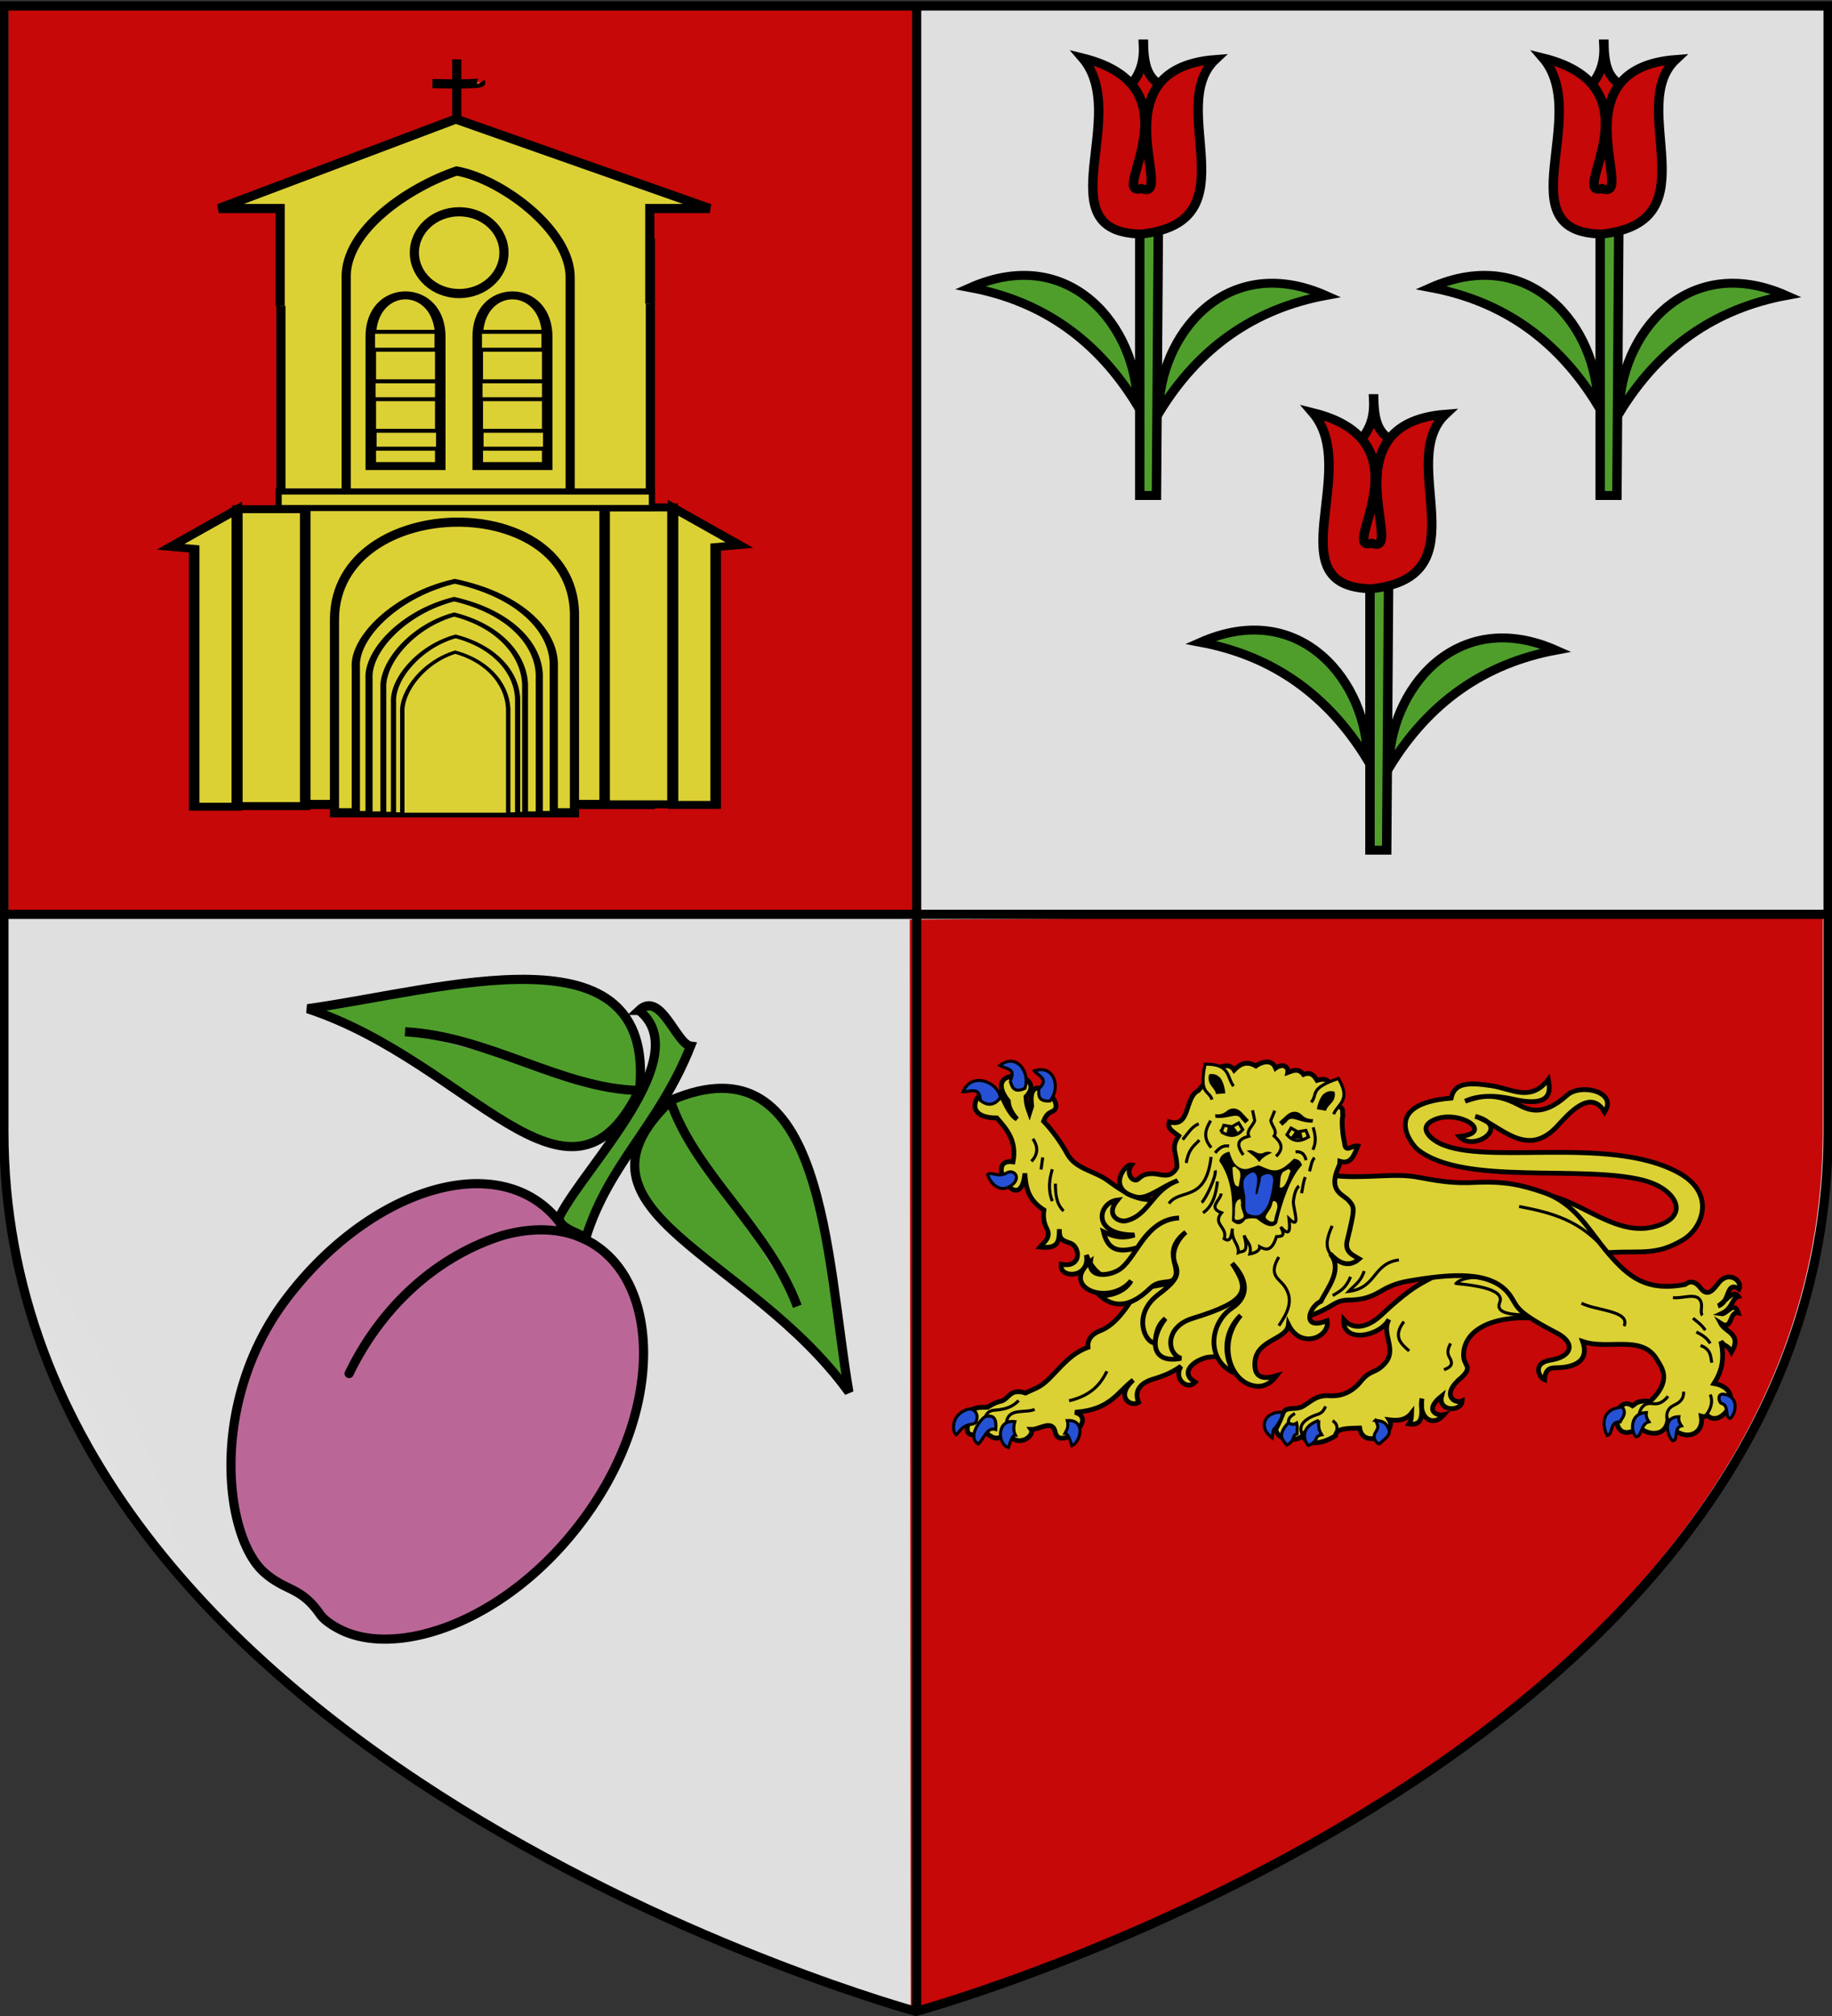 <svg xmlns="http://www.w3.org/2000/svg" xmlns:xlink="http://www.w3.org/1999/xlink" width="600" height="660" viewBox="-300 -300 600 660"><rect x="-300" y="-300" width="600" height="660" fill="#333333" stroke="none"/><defs><radialGradient xlink:href="#a" id="j" cx="221.445" cy="226.331" r="300" fx="221.445" fy="226.331" gradientTransform="matrix(1.354 0 0 .977 -636.123 332.8)" gradientUnits="userSpaceOnUse"/><linearGradient id="a"><stop offset="0" style="stop-color:white;stop-opacity:.314"/><stop offset=".19" style="stop-color:white;stop-opacity:.251"/><stop offset=".6" style="stop-color:#6b6b6b;stop-opacity:.125"/><stop offset="1" style="stop-color:black;stop-opacity:.125"/></linearGradient><path id="b" d="m-267.374-6.853-4.849 23.83-4.848-23.83v-44.741h-25.213v14.546h-9.698v-14.546h-14.546v-9.697h14.546v-14.546h9.698v14.546h25.213v-25.213h-14.546v-9.698h14.546v-14.546h9.697v14.546h14.546v9.698h-14.546v25.213h25.213v-14.546h9.698v14.546h14.546v9.697h-14.546v14.546h-9.698v-14.546h-25.213v44.741z" style="fill:#fcef3c;fill-opacity:1;stroke:#000;stroke-width:3.807;stroke-miterlimit:4;stroke-dasharray:none;stroke-opacity:1;display:inline"/></defs><g style="display:inline"><g style="display:inline;fill:#fff;stroke:none"><path d="M300.329 657.887s298.723-81.384 298.723-288.213V2.335H1.606v367.339c0 206.83 298.723 288.213 298.723 288.213" style="opacity:1;fill:#fff;fill-opacity:1;fill-rule:evenodd;stroke:none;stroke-width:3;stroke-linecap:butt;stroke-linejoin:miter;stroke-miterlimit:4;stroke-dasharray:none;stroke-opacity:1" transform="translate(-300.552 -300.835)"/></g><g style="display:inline;fill:#e20909;stroke:none"><path d="m300.329 657.887.318-357.198-299.04-1.895v70.88c0 206.83 298.722 288.213 298.722 288.213" style="opacity:1;fill:#e20909;fill-opacity:1;fill-rule:evenodd;stroke:none;stroke-width:3;stroke-linecap:butt;stroke-linejoin:miter;stroke-miterlimit:4;stroke-dasharray:none;stroke-opacity:1" transform="matrix(-1 0 0 1 298.605 -299.616)"/></g><path d="M-297.317-299.001H-1.022V.121h-296.295z" style="display:inline;fill:#e20909;stroke:none;stroke-width:3;stroke-miterlimit:4;stroke-dasharray:none"/></g><g style="display:inline"><g style="display:inline"><path d="M-208-220.467h121V-36.63h-121z" style="fill:#fcef3c;stroke:#000;stroke-width:3;stroke-miterlimit:4;stroke-dasharray:none;stroke-opacity:1"/><g id="c" style="fill:#fcef3c;stroke-width:1.354"><path d="M754.168 300.706h26.147v151.408h-26.147z" style="fill:#fcef3c;stroke:#000;stroke-width:4.062;stroke-miterlimit:4;stroke-dasharray:none;stroke-opacity:1" transform="matrix(.85 0 0 .642 -863.303 -326.346)"/><path d="m728.413 319.882 25.54-19v151.536h-16.419v-131.47Z" style="fill:#fcef3c;stroke:#000;stroke-width:4.062" transform="matrix(.85 0 0 .642 -863.303 -326.346)"/></g><use xlink:href="#c" width="100%" height="100%" style="fill:#fcef3c;stroke-width:1.354" transform="matrix(-1 0 0 1 -302.013 -.594)"/><path d="M-208.247-199.858v-31.874h-20.137l77.676-29.28 83.167 29.28h-19.635v31.17" style="fill:#fcef3c;stroke:#000;stroke-width:3"/><path d="M-186.619-208.754c-.615-15.847 20.55-29.972 36.156-35.262 14.221 2.444 37.588 19.239 37.197 35.262v71.807h-73.353z" style="fill:#fcef3c;stroke:#000;stroke-width:3"/><g id="e" style="fill:#fcef3c;stroke-width:1.354" transform="matrix(.85 0 0 .642 -1011.35 -306.736)"><path d="M979.754 182.848c-.45-28.903 27.054-29.065 26.77 0v65.307h-26.77z" style="display:inline;fill:#fcef3c;stroke:#000;stroke-width:4.062"/><path id="d" d="M980.368 179.702h24.931v9.121h-24.931z" style="fill:#fcef3c;stroke:#000;stroke-width:2.031;stroke-miterlimit:4;stroke-dasharray:none;stroke-opacity:1"/><use xlink:href="#d" width="100%" height="100%" style="fill:#fcef3c;stroke-width:1.354" transform="translate(.608 50.47)"/><use xlink:href="#d" width="100%" height="100%" style="fill:#fcef3c;stroke-width:1.354" transform="translate(.216 25.235)"/></g><use xlink:href="#e" width="100%" height="100%" style="fill:#fcef3c;stroke-width:1.354" transform="translate(35.027)"/><path d="M-190.456-97.427c.423-41.498 79.97-42.849 78.598 0v63.516h-78.598z" style="display:inline;fill:#fcef3c;stroke:#000;stroke-width:3"/><path d="M-150.41-259.862v-20.692M-158.37-272.633c16.36.39 15.833-.39 15.833-.39" style="display:inline;fill:#fcef3c;stroke:#000;stroke-width:3;stroke-linecap:butt;stroke-linejoin:miter;stroke-miterlimit:4;stroke-dasharray:none;stroke-opacity:1"/><ellipse cx="-149.619" cy="-217.28" rx="14.67" ry="13.388" style="display:inline;fill:#fcef3c;stroke:#000;stroke-width:3;stroke-miterlimit:4;stroke-dasharray:none;stroke-opacity:1"/><g style="display:inline;fill:#fcef3c;stroke:#000;stroke-width:1.938;stroke-miterlimit:4;stroke-dasharray:none;stroke-opacity:1" transform="matrix(1.395 0 0 .764 516.87 26.046)"><path id="f" d="M-502.03-140.793c-.492-12.767 9.387-31.021 23.238-36.881 15.718 6.157 23.601 21.896 23.238 36.88v62.517h-46.476z" style="display:inline;fill:#fcef3c;stroke:#000;stroke-width:1.938;stroke-miterlimit:4;stroke-dasharray:none;stroke-opacity:1"/><use xlink:href="#f" width="100%" height="100%" style="fill:#fcef3c;stroke:#000;stroke-width:2.174;stroke-miterlimit:4;stroke-dasharray:none;stroke-opacity:1" transform="matrix(.86 0 0 .924 -67.184 -5.848)"/><use xlink:href="#f" width="100%" height="100%" style="fill:#fcef3c;stroke:#000;stroke-width:2.471;stroke-miterlimit:4;stroke-dasharray:none;stroke-opacity:1" transform="matrix(.716 0 0 .859 -136.117 -10.807)"/><use xlink:href="#f" width="100%" height="100%" style="fill:#fcef3c;stroke:#000;stroke-width:2.795;stroke-miterlimit:4;stroke-dasharray:none;stroke-opacity:1" transform="matrix(.627 0 0 .766 -178.413 -17.969)"/><use xlink:href="#f" width="100%" height="100%" style="fill:#fcef3c;stroke:#000;stroke-width:3.168;stroke-miterlimit:4;stroke-dasharray:none;stroke-opacity:1" transform="matrix(.535 0 0 .699 -222.534 -23.106)"/></g><path d="M-208.731-139.095h122.232v5.413h-122.232z" style="display:inline;fill:#fcef3c;stroke:#000;stroke-width:2;stroke-miterlimit:4;stroke-dasharray:none;stroke-opacity:1"/></g><g style="display:inline"><path d="M950.052 887.227c16.067-.591 35.028 20.103 54.534 15.676 19.626-4.454 12.75-18.603-4.18-22.991-29.916-7.756-88.199 2.784-110.586-15.011-3.722-2.958-18.103-22.46 16.34-25.272 1.52-7.347 7.9-7.872 19.762-6.08 9.857 1.49 19.124 8.234 27.836-3.04.705 3.986 3.323 14.311-17.006 9.69-9.4-2.155-17.39-1.96-23.751.95 8.147-2.907 15.112-3.965 25.841 1.592 4.478 2.318 11.827 6.609 24.053-4.452 6.777-6.132 25.14-1.752 18.462 8.18-6.776-11.776-17.596.82-23.134 6.841-15.408 16.754-28.5-1.133-40.282-4.75 18.272 4.82-.806 17.746-7.79 9.88 17.93-1.765-.29-13.666-12.493-8.112-7.194 3.275-2.777 7.929.651 10.193 20.431 13.492 84.21-3.46 119.198 15.59 18.652 10.156 12.007 27.106 2.47 32.872-14.423 8.72-21.62 4.788-41.328 6.745z" style="display:inline;fill:#fcef3c;fill-opacity:1;stroke:#000;stroke-width:2.338;stroke-miterlimit:4;stroke-dasharray:none;stroke-opacity:1" transform="matrix(.668 0 0 .668 -430.04 -501.37)"/><path d="M285.644 328.948c-22.907-3.52-41.207 3.234-41.421 17.214-.09 5.81 4.78 5.423-.69 10.91-11.243 9.06-3.31 13.47 0 11.835-.327 5.42-12.108 5.39-10.07-2.455-8.868 7.083-2.451 9.976 1.194 9.18-5.516 6.518-12.742 1.63-10.876-7.953-.898 5.066 2.306 13.76-6.455 12.525 1.358-2.244 1.246-2.855 1.345-5.414-2.886 3.693-6.84 3.918-11.028 3.38 4.125 6.421-12.854 14.918-14.524 4.034-5.66.2-11.649-.03-11.835 3.765-8.407 5.286-15.238 4.042-16.138-.117-2.388 3.006-11.818 3.253-13.29-2.847.985-2.226 1.782-3.324 3.725-8.332 1.197-3.088 6.237-1.312 9.296-2.959 4.071-2.192 6.755-5.815 13.18-5.38 5.681.386 11.098-1.426 15.706-7.116 4.842-5.98 6.964-3.473 11.728-8.752 6.37-7.06-1.965-14.398 2.035-21.67-4.509 8.55-23 11.954-22.268.055 5.292 6.003 12.763 3.323 18.925-2.553 5.454-5.2 9.695-8.642 13.68-11.605 9.841-7.316 29.95-14.309 33.622-19.904z" style="opacity:1;fill:#fcef3c;fill-opacity:1;stroke:#000;stroke-width:2.344;stroke-linecap:butt;stroke-linejoin:miter;stroke-miterlimit:4;stroke-dasharray:none;stroke-opacity:1" transform="matrix(.666 0 0 .666 16.677 -87.039)"/><path d="M234.62 353.564c2.283-1.029 5.158-2 2.712-6.041-1.497-2.474-.625-4.603.493-6.905M214.893 329.892c-5.578 7.385-1.45 10.888 2.59 14.425" style="opacity:1;fill:none;fill-opacity:1;stroke:#000;stroke-width:1.5;stroke-linecap:butt;stroke-linejoin:miter;stroke-miterlimit:4;stroke-dasharray:none;stroke-opacity:1" transform="matrix(.666 0 0 .666 16.677 -87.039)"/><path d="M834.067 1204.946c-1.128-2.821-1.076-5.57 3.514-8.247 4.202-2.452 5.98-1.02 8.013-5.671M850.205 1205.063s2.93-4.454-1.159-7.008M827.352 1199.024c-.287-1.811 1.012-3.27 3.193-4.533" style="fill:none;fill-opacity:1;stroke:#000;stroke-width:1.5;stroke-linecap:butt;stroke-linejoin:miter;stroke-miterlimit:4;stroke-dasharray:none;stroke-opacity:1" transform="matrix(.666 0 0 .666 -429.024 -632.8)"/><g style="fill:#fcef3c"><path d="M824.38 1194.078c-.23 3.564-2.11 5.066-3.322 7.403-1.54.502-1.412 3.008-1.658 5.064 0 0-6.658-4.424-2.758-9.781 1.394-1.915 4.857-3.304 7.738-2.686zM827.352 1199.024c-5.901 6.281-2.75 8.456-.825 11.022 4.31-2.083 2.345-4.877 5.048-5.46 0-1.751.29-3.357-.206-5.356-1.34.933-2.678.782-4.017-.206zM842.288 1197.89c-.448 4.227.564 5.535 1.442 7.108-4.21.62-1.209 3.301-6.695 5.254-1.132-1.147-5.376-8.579 5.253-12.361zM870.101 1197.89c1.824 3.229 1.262 3.816-.198 6.378-1.136 1.995.272 4.922 2.155 5.16 2.425-2.212 6.27-4.546 4.436-7.649-1.086-1.838-1.244-3.454-6.393-3.888z" style="fill:#2b5df2;fill-opacity:1;stroke:#000;stroke-width:1.5;stroke-linecap:butt;stroke-linejoin:miter;stroke-miterlimit:4;stroke-dasharray:none;stroke-opacity:1" transform="matrix(.666 0 0 .666 -429.024 -632.8)"/></g><path d="m147.1 333.678-8.241-29.667-54.802 9.889c-7.528 13.556-13.463 18.507-18.336 20.396-4.65 1.802-6.486 4.548-6.18 8.24-8.713 3.1-13.59 10.035-19.573 15.864-4.338 4.227-7.448 4.681-11.125 6.593-7.779-2.366-7.856 2.534-11.743 3.914-1.814.379-3.87 1.062-7.005 3.09-2.698.158-4.603-.478-9.477 1.855 2.787 3.575-6.669 15.724 8.278 10.257 2.916 2.307 6.033 5.587 10.882-.162 4.678 9.074 13.852 2.029 11.743-1.03 4.066.21 10.604-5.348 11.95 1.442 1.827 9.22 21.32-6.52 9.683-9.889 17.448-1.257 20.613-9.71 28.637-15.864-9.136 8.251-1.132 13.577 2.678 10.98-1.73-3.938-1.204-8.9 7.005-11.392 6.844-2.077 10.134-3.834 13.803-6.386-3.853 6.39 3.111 11.996 7.005 7.889-7.084-4.175-1.975-9.128 2.31-11.01 7.306-3.209 4.593 1.092 17.88-5.738z" style="opacity:1;fill:#fcef3c;fill-opacity:1;stroke:#000;stroke-width:2.344;stroke-linecap:butt;stroke-linejoin:miter;stroke-miterlimit:4;stroke-dasharray:none;stroke-opacity:1" transform="matrix(.666 0 0 .666 16.677 -87.039)"/><path d="M50.244 368.801c11.046-2.615 15.49-8.256 18.622-14.498" style="opacity:1;fill:none;fill-opacity:1;stroke:#000;stroke-width:1.5;stroke-linecap:butt;stroke-linejoin:miter;stroke-miterlimit:4;stroke-dasharray:none;stroke-opacity:1" transform="matrix(.666 0 0 .666 16.677 -87.039)"/><path d="M678.295 1195.77c.863-.959 1.302-2.66 4.5-2.875 6.392-.43 9.314-2.117 11.873-4.75M688.668 1198.769c1.059-7.135 9.181-4.263 13.874-6.25" style="fill:none;fill-opacity:1;stroke:#000;stroke-width:1.5;stroke-linecap:butt;stroke-linejoin:miter;stroke-miterlimit:4;stroke-dasharray:none;stroke-opacity:1" transform="matrix(.666 0 0 .666 -429.024 -632.8)"/><path d="M752.526 1133.456c-9.304-4.476-19.324-3.361-24.57-16.857 2.144 11.58-13.673 11.81-12.372 4.54 10.354 2.102 9.403-8.74 4.419-10.373-4.297-1.407-5.467-2.188-5.303-6.893-.133 6.197-.424 9.8-9.544 8.837 2.014-2.445 5.587-4.707 3.358-9.014-1.621-3.133-1.89-5.97-1.414-9.191-7.099-4.564-8.936-9.98-9.368-18.03-2.103 22.42-20.827-7.882-5.833-5.655 1.939-10.248-2.988-15.92-7.954-21.564-22.55 0-3.76-23.069 2.651-9.899 1.25 1.991 3.5 8.284 7.247 10.429-2.902-3.194-4.166-6.115-4.242-8.838-14.09-17.862 20.255-14.168 8.661-2.121.25 4.685 1.073 5.934 1.768 7.954l1.06-3.358c-2.716-19.598 17.54-1.381 10.429 2.474-2.032 1.005-3.022 1.195-4.596 4.95 4.376 4.63 8.298 10.003 11.666 16.084 4.224 7.626 13.298 8.163 20.15 13.256 15.905 11.823 18.252 8.041 25.806 10.075z" style="opacity:1;fill:#fcef3c;fill-opacity:1;stroke:#000;stroke-width:2.344;stroke-linecap:butt;stroke-linejoin:miter;stroke-miterlimit:4;stroke-dasharray:none;stroke-opacity:1" transform="matrix(.666 0 0 .666 -429.024 -632.8)"/><path d="M43.515 262.068c.033 5.004.352 9.893 4.019 13.443M41.99 255c-1.576 5.22-2.103 10.44 0 15.66M32.428 240.034c2.931 4.288 2.283 7.905-.693 11.086M37.278 249.18l-.831 5.96" style="opacity:1;fill:none;fill-opacity:1;stroke:#000;stroke-width:1.5;stroke-linecap:butt;stroke-linejoin:miter;stroke-miterlimit:4;stroke-dasharray:none;stroke-opacity:1" transform="matrix(.666 0 0 .666 16.677 -87.039)"/><path d="M240.537 311.152c7.562.76 24.382 2.456 21.453 9.37-1.974 4.658 4.306 5.611 8.753 5.918 4.096.283 4.97-1.166 5.548-2.096l-15.041-16.123c-4.767.128-16.663-1.426-20.713 2.931z" style="opacity:1;fill:#fcef3c;fill-opacity:1;stroke:#000;stroke-width:1.5;stroke-linecap:butt;stroke-linejoin:miter;stroke-miterlimit:4;stroke-dasharray:none;stroke-opacity:1" transform="matrix(.666 0 0 .666 16.677 -87.039)"/><path d="M172.858 256.901c16.272 3.711 32.483.165 45.207 1.47 6.433.66 16.463 3.889 31.16 3.135 15.935-.816 24.236 1.507 34.168 4.843 16.07 5.397 22.638 19.178 32.142 30.181 9.81 11.36 18.57 18.711 37.66 15.105 3.264-2.604 5.864-.492 7.641 1.837 3.882 5.085 6.923-.412 9.039-2.9 5.016-5.898 11.642-.598 9.839 3.326-6.825-4.32-4.033 6.413-10.394 8.315 2.83-1.063 7.515-8.792 10.117-4.712-3.47.912-2.601 5.871-8.592 8.592 2.792.468 6.409-6.926 8.453-.485-4.59-1.02-2.602 9.088-8.73 5.058 2.393 4.601 10.78 5.205 5.404 14.274-2.209-4.204-2.817-2.101-5.197-5.335 2.133 9.3-.026 15.453-3.395 20.718 17 3.01 3.607 22.994-3.395 15.521-.586.727-1.516.936-2.84.554 1.713 10.704-11.244 12.853-16.492 2.356-1.789 9.94-13.979 5.292-13.72 2.218-1.15 2.174-9.275 6.97-11.225-.97-.342-2.412.688-5.28 1.386-8.038 2.079-2.307 4.157-2.07 6.236-.693 1.828-1.156 2.371-2.805 8.73-2.218 10.824-10.324 5.612-16.48 3.396-20.302-7.41-12.777-23.788-4.717-36.655-9.077 3.8 10.718-6.085 12.764-12.472 12.888-2.749.054-5.986-.075-6.236 5.96-2.591-.969-6.435-8.257 2.91-9.701 10.704-1.655 12.407-8.473 3.118-13.304-21.39-11.127-18.952-12.759-23.074-18.57-8.677-12.234-28.6-10.734-50.305-6.93-5.632.988-9.763 2.869-13.304 4.99-6.014 3.602-10.836 4.257-15.937 4.296-4.892.036-7.121 2.149-10.255 3.88-8.593 4.746-13.533 4.996-18.016 5.266z" style="opacity:1;fill:#fcef3c;fill-opacity:1;stroke:#000;stroke-width:2.344;stroke-linecap:butt;stroke-linejoin:miter;stroke-miterlimit:4;stroke-dasharray:none;stroke-opacity:1" transform="matrix(.666 0 0 .666 16.677 -87.039)"/><path d="M347.192 318.067c4.626.81 12.32-3.103 13.875 2.437.651 2.32-.68 5.147.672 6.291M360.758 341.627c5.27 1.99 4.891 5.35 5.53 8.462M358.711 334.99c2.564 1.339 5.105 2.717 6.803 5.642M357.052 328.243c1.966 1.644 3.841 2.836 6.084 5.863" style="opacity:1;fill:none;fill-opacity:1;stroke:#000;stroke-width:1.5;stroke-linecap:butt;stroke-linejoin:miter;stroke-miterlimit:4;stroke-dasharray:none;stroke-opacity:1" transform="matrix(.666 0 0 .666 16.677 -87.039)"/><path d="M1013.64 1198.053c-.796-3.47.219-6.078 3.042-7.467 2.687-1.322 5.123-2.73 4.977-6.802M999.814 1194.956c.52-2.993 2.372-5.863 6.415-5.31 2.282.312 4.655.23 7.798-3.595M1032.997 1195.121c.937-1.557 3.653-5.421 1.77-9.9" style="fill:none;fill-opacity:1;stroke:#000;stroke-width:1.5;stroke-linecap:butt;stroke-linejoin:miter;stroke-miterlimit:4;stroke-dasharray:none;stroke-opacity:1" transform="matrix(.666 0 0 .666 -429.024 -632.8)"/><path d="M302.218 320.846c7.048 3.731 24.16 3.592 20.961 11.263M271.558 273.292c16.26 3.161 30.08 6.615 43.047 22.128M212.429 299.572c-13.042 1.757-10.717 13.73-24.716 15.487 2.66-2.969 5.759-4.404 7.665-10.012M188.646 285.566c-.175-3.574 1.654-7.38-4.408-10.722-2.103-1.16-3.723-2.572-4.827-4.617M174.448 320.391c1.087-4.767 4.211-11.135-.702-18.898M179.892 317.092c3.02-1.965 6.135-2.907 8.76-9.229" style="opacity:1;fill:none;fill-opacity:1;stroke:#000;stroke-width:1.5;stroke-linecap:butt;stroke-linejoin:miter;stroke-miterlimit:4;stroke-dasharray:none;stroke-opacity:1" transform="matrix(.666 0 0 .666 16.677 -87.039)"/><g style="fill:#fcef3c"><path d="M984.056 1205.332c3.22-.591.897-7.01 6.423-6.7.853-2 3.409-3.9 1.06-7.297-12.522 1.103-8.694 11.955-7.483 13.997zM998.2 1205.92c2.987.266 2.33-6.458 6.4-7.315-.898-1.325-1.567-2.736-1.257-4.515-8.366.122-7.596 9.742-5.143 11.83zM1016.2 1207.92c2.987.266.33-6.458 4.4-7.315-.898-1.325-1.568-2.736-1.257-4.515-8.366.122-5.596 9.742-3.144 11.83zM1044.685 1196.891c-2.988.266-.33-6.458-4.4-7.315-1.264-.39-2.444-5.09 1.257-4.514 7.852 1.224 5.596 9.742 3.143 11.83z" style="fill:#2b5df2;fill-opacity:1;stroke:#000;stroke-width:1.5;stroke-linecap:butt;stroke-linejoin:miter;stroke-miterlimit:4;stroke-dasharray:none;stroke-opacity:1" transform="matrix(.666 0 0 .666 -429.024 -632.8)"/></g><g style="fill:#fcef3c"><path d="M672.67 1199.644c3.086-2.075 1.446-8.84-3.624-7-7.906 2.87-7.003 11.083-5.124 12.374 2.263-2.063 2.81-4.842 8.748-5.374zM674.795 1209.518c-5.808-3.462 1.649-13.014 3.625-13.499 4.512-1.107 5.364 1.841 5 6.374-4.362-1.49-5.778 4.677-8.625 7.125zM692.793 1198.519c-9.373-1.274-8.4 11.588-3.125 12.748 1.004-3.25 2.043-6.156 3.375-6.124-.847-1.597-1.067-3.696-.25-6.624zM718.578 1198.02c9.123-.65 6.776 10.337 2.25 12.372-1.004-3.25-2.042-6.156-3.374-6.124.847-1.597 1.941-3.32 1.124-6.249z" style="fill:#2b5df2;fill-opacity:1;stroke:#000;stroke-width:1.5;stroke-linecap:butt;stroke-linejoin:miter;stroke-miterlimit:4;stroke-dasharray:none;stroke-opacity:1" transform="matrix(.666 0 0 .666 -429.024 -632.8)"/></g><g style="fill:#fcef3c"><path d="M675.814 1040.594c-.326-7.13-5.133-4.023-8.484-4.242 4.078-9.798 16.937-5.13 18.383 2.828-3.694 5.2-7.86 3.173-9.899 1.414zM688.717 1076.299c-4.294 2.473-7.742-1.065-9.368.884 2.43 6.08 6.85 8.265 11.136 5.656 2.686-1.635 3.565-3.886 2.828-5.48-.6-1.297-2.475-2.281-4.596-1.06zM690.461 1030.973c3.283-6.34-2.257-5.698-5.05-7.563 8.431-6.446 15.056 3.672 12.33 11.287-5.8 2.657-6.394-1.182-7.28-3.724zM704.563 1034.878c5.253-4.834-.172-6.126-2.159-8.833 10.128-3.174 12.892 8.6 7.725 14.823-6.357.513-5.603-3.298-5.566-5.99z" style="opacity:1;fill:#2b5df2;fill-opacity:1;stroke:#000;stroke-width:1.5;stroke-linecap:butt;stroke-linejoin:miter;stroke-miterlimit:4;stroke-dasharray:none;stroke-opacity:1" transform="matrix(.666 0 0 .666 -429.024 -632.8)"/></g><path d="M1172.954 1080.099c-12.387 4.486-13.966 16.923-25.146 19.67-3.71.912-10.505-2.74-4.404-10.161-9.468 1.146-13.252 17.148 8.39 17.177-6.997 2.314-11.585.051-15.248-1.609 1.77 7.023 5.142 11.258 16.722 7.796 7.511-12.004 15.036-14.305 20.478-14.554-16.125.57-20.638 18.799-28.78 24.94-4.78 3.604-16.075 5.053-14.818-3.499-15.27 12.755 9.09 22.377 20.041 9.436-3.461 5.83-10.852 7.611-15.505 7.142 4.71 4.206 12.64 8.467 25.005-3.647 4.09-4.006 9.38-2.096 11.226-4.081 5.13-5.516-6.69-13.263 6.13-23.346-4.01 3.45-7.744 9.927-5.096 16.062 2.424 5.613-1.103 9.013-8.642 14.806-12.6 9.681-6.454 23.56-1.446 23.653.518-4.176.857-8.375 5.163-12.08-7.377 9.218-7.966 22.707 7.731 19.594-7.112-2.072-8.222-15.371 5.53-19.604 27.522-8.473 28.446-13.612 19.525-27.062 7.301 7.56 8.82 15.974 0 21.897-11.14 7.481-12.981 25.57.91 31.905-5.531-9.429-4.61-20.614 3.315-28.238-10.65 12.46-6.316 29.105 3.373 33.602 5.365 2.49 10.287 1.348 14.257-3.951-8.762 2.715-11.135-.894-10.61-6.914.956-10.986 15.748-10.81 16.458-18.194 6.16 12.595 20.662 5.855 19.03-1.936-13.135 5.178-8.672-7.222-3.174-9.418 3.52-6.862 11.041-15.88 4.659-23.516 5.189 5.736 9.932 6.37 14.283 2.536-2.772-1.72-7.325-3.174-5.92-8.946 3.962-16.289 3.642-16.237.926-19.54-2.582-3.141-9.958-4.256-5.76-15.287.555-1.456 1.222-2.251 1.259-4.166 5.514 1.688 7.026-3.14 8.806-7.531-2.845-.56-6.308 3.824-6.53-1.688-.83-3.174-1.622-10.345-.823-13.392-.612-2.497 1.4-3.626-4.122-4.941-1.858-5.224.368-15.116-8.575-12.241-1.126-1.787-2.76-4.526-6.696-2.906-2.331-3.126-4.913-2.03-7.705-.973.5-2.773-2.42-4.755-5.963-2.142-1.932-4.935-7.337-2.817-9.733-1.081-4.472-2.604-7.755-.997-10.64 2.012-2.663-4.386-9.424-.855-10.151 1.43l-7.517 8.674c-6.874 3.285-3.717 18.527-14.26 15.365-1.282 3.326 2.138 4.947 4.659 6.894-4.265 6.19-.68 8.894-.907 15.589-3.604 6.24-7.824 2.768-12.717 3.005-6.34.307-5.56 3.863-8.36 2.998-2.014-.621-3.567-4.232-1.21-7.299-3.571-.657-12.433 12.404 2.431 15.812 5.507 1.263 12.787-5.479 20.151-8.052z" style="opacity:1;fill:#fcef3c;fill-opacity:1;stroke:#000;stroke-width:2.344;stroke-miterlimit:4;stroke-dasharray:none;stroke-opacity:1" transform="matrix(.666 0 0 .666 -695.544 -632.8)"/><path d="M179.718 297.646c-4.123-3.92-2.61-9.25-.097-14.828M153.391 331.92c4.235-6.31 7.66-12.535 2.728-19.515-2.573-3.643-8.088-5.333-2.728-14.27" style="opacity:1;fill:none;fill-opacity:1;stroke:#000;stroke-width:1.5;stroke-linecap:butt;stroke-linejoin:miter;stroke-miterlimit:4;stroke-dasharray:none;stroke-opacity:1" transform="matrix(.666 0 0 .666 16.677 -87.039)"/><path d="M789.744 1040.24c-1.536-4.92-6.482-2.11-3.426-17.436 12.691-.172 10.619 6.61 14.036 10.807M838.51 1041.529c3.492-3.79-1.414-6.669 13.387-11.685 6.495 10.905-.416 12.501-2.341 17.559M794.214 1086.372c-.059 3.172-6.807 6.93.196 9.484-4.659 5.631 3.254 7.054 1.328 12.763 1.858 1.26 3.469 1.143 3.997-4.994-.57 5.98 3.375 7.588 2.93 11.778 2.029-.898 5.435.665 2.848-8.483.974 3.032 4.03 4.469 2.831 9.167 1.836-.308 5.005-1.309 4.843-3.504 2.96 1.57 5.888 2.614 8.27-5.01 2.164-.163 4.756.088 2.065-4.763 4.637 5.226 4.682 1.397 4.082-4.024 6.086 5.922 2.153-4.745 2.149-8.14.235-3.26 1.218-6.73 2.755-7.96" style="opacity:1;fill:#fcef3c;fill-opacity:1;stroke:#000;stroke-width:1.5;stroke-miterlimit:4;stroke-dasharray:none;stroke-opacity:1" transform="matrix(.666 0 0 .666 -429.024 -632.8)"/><path d="M821.255 1068.11c4.116-4 2.41-6.93-.961-10 1.866-2.526-1.445-5.15-1.622-7.7l1.913-4.736M789.126 1050.58c-4.123 6.333-2.433 10.012.211 13.255M783.497 1060.123c-2.358 2.8-5.115 3.837-6.428 11.249M783.228 1052.131c-3.652 1.41-5.437 5.006-7.939 7.762M789.306 1068.405c-2.637 22.545-15.285 15.326-20.744 22.895M791.266 1075.043c.966 2.332-4.856 14.615-6.637 15.749M785.334 1095.901c4.67-3.22 6.37-8.914 7.095-15.444M839.485 1053.846c1.03 3.587 1.738 7.202-.154 11.045M840.188 1068.78c-1.656 1.72-1.724 4.428-2.518 6.684M835.593 1078.318c-1.05 2.677-1.206 5.276-1.807 7.914M791.287 1066.422c1.673-1.996 3.601-3.943 6.86-3.358M830.8 1065.896c3.273-.327 4.627 1.456 5.186 4.114M805.125 1067.432c-3.966-5.705-2.302-7.781 2.7-9.2-1.399-2.812 2.3-5.302 2.917-7.783l-1.061-4.995M794.26 1056.078l1.27-3.213 4.025.682 3.287-1.839 2.01 3.272c-3.105 3.729-6.714 3.462-10.591 1.098z" style="opacity:1;fill:none;fill-opacity:1;stroke:#000;stroke-width:1.5;stroke-miterlimit:4;stroke-dasharray:none;stroke-opacity:1" transform="matrix(.666 0 0 .666 -429.024 -632.8)"/><path d="m796.717 1057.403.853-3.841 2.754-.241 2.705 3.728z" style="opacity:1;fill:#000;fill-opacity:1;stroke:none;stroke-width:1.5;stroke-miterlimit:4;stroke-dasharray:none;stroke-opacity:1" transform="matrix(.666 0 0 .666 -429.024 -632.8)"/><path d="m837.198 1058.583-1.27-3.214-4.025.682-3.286-1.839-2.01 3.272c3.104 3.729 6.713 3.462 10.59 1.099z" style="opacity:1;fill:none;fill-opacity:1;stroke:#000;stroke-width:1.5;stroke-miterlimit:4;stroke-dasharray:none;stroke-opacity:1" transform="matrix(.666 0 0 .666 -429.024 -632.8)"/><path d="m834.44 1059.606-.853-3.841-2.754-.241-2.705 3.728zM806.79 1065.324c2.342 1.761 4.73 3.5 6.184 5.665 1.407-2.315 3.85-3.513 6.313-4.69-1.263-.41-2.513-.847-4.463.219-1.59.508-2.827-.028-4.024-.683-1.986-1.106-2.815-.681-4.01-.51" style="opacity:1;fill:#000;fill-opacity:1;stroke:none;stroke-width:1.5;stroke-miterlimit:4;stroke-dasharray:none;stroke-opacity:1" transform="matrix(.666 0 0 .666 -429.024 -632.8)"/><path d="M798.272 1065.808c.945 3.04 1.975 6.061 4.578 7.604 2.745 1.627 4.486.925 7.23-.04l2.475-.868c1.738.51 3.184 1.394 5.159 2.039 5.277 1.723 8.497-1.667 12.344-5.29 1.635.273 3.213.687 3.958 3.211-5.703 5.839-9.681 17.694-12.269 28.527-2.694 3.425-7.458 0-10.036-2.205-1.869-.352-3.701-.287-5.488.302-2.064 2.944-4.226 3.059-6.692.763.685-10.9-.341-21.117-6.19-29.402.333-2.496 2.067-3.978 4.93-4.641zM791.28 1047.404l.152 1.748c6.88.773 10.696-3.154 12.733.814l1.937 2.011 1.783-1.665-3.61-3.877c-2.106-2.19-5.015-2.521-7.265-.622-1.569 1.324-3.302 1.905-5.73 1.591M839.473 1049.809l-.304 1.728c-6.922.17-10.38-4.075-12.756-.299l-2.105 1.835-1.631-1.815 3.934-3.547c2.29-1.998 5.216-2.075 7.292.013 1.448 1.455 3.123 2.185 5.57 2.084z" style="opacity:1;fill:#000;fill-opacity:1;stroke:none;stroke-width:1.5;stroke-miterlimit:4;stroke-dasharray:none;stroke-opacity:1" transform="matrix(.666 0 0 .666 -429.024 -632.8)"/><path d="M809.906 1075.882c-6.582 2.483-4.565 6.886-3.88 11.565.438 2.985-.715 7.754 1.634 8.904 2.08 1.018 4.879 1.13 6.107.073 3.804-3.271 4.908-7.363 6.124-16.522-.153-1.423-.368-2.8-2.125-3.031-1.785-.112-3.825.745-4.02 1.968-.105 2.546-1.212 5.01-1.694 7.856l-.852.024c-.207-3.422 2.596-9.222-1.294-10.838z" style="opacity:1;fill:#2b5df2;fill-opacity:1;stroke:none;stroke-width:1.5;stroke-miterlimit:4;stroke-dasharray:none;stroke-opacity:1" transform="matrix(.666 0 0 .666 -429.024 -632.8)"/><path d="m799.79 1073.619 1.213-.508 2.245 2.115c.395.984.456 1.889.444 2.776l-.832 4.847c-2.587.555-2.75-4.521-3.07-9.23M828.398 1075.159l-1.04-.805-2.716 1.462c-.636.849-.93 1.706-1.148 2.566l-.45 4.898c2.355 1.205 3.826-3.656 5.354-8.122" style="opacity:1;fill:#fcef3c;fill-opacity:1;stroke:none;stroke-width:1.5;stroke-miterlimit:4;stroke-dasharray:none;stroke-opacity:1" transform="matrix(.666 0 0 .666 -429.024 -632.8)"/><path d="M803.72 1089.11c-.184.094-1.002.334-1.002.334-2.512 1.914-1.277 5.966-1.887 8.966l.447.822c.979.353 2.022.025 3.08-.455.984-.585 1.16-1.246.886-1.951-.547-1.963-1.581-3.814-1.179-5.997z" style="opacity:.98;fill:#fcef3c;fill-opacity:1;stroke:none;stroke-width:1.5;stroke-miterlimit:4;stroke-dasharray:none;stroke-opacity:1" transform="matrix(.666 0 0 .666 -429.024 -632.8)"/><path d="M821.147 1090.418c2.06 2.394-.748 6.067-.775 9.128l-.608.71c-1.031.142-1.984-.395-2.92-1.085-.84-.776-.875-1.46-.46-2.093.943-1.806 2.57-3.433 2.94-5.583.229-1.328.628-1.78 1.823-1.077" style="opacity:1;fill:#fcef3c;fill-opacity:1;stroke:none;stroke-width:1.5;stroke-miterlimit:4;stroke-dasharray:none;stroke-opacity:1" transform="matrix(.666 0 0 .666 -429.024 -632.8)"/><path d="m796.302 1037.125-4.605.403c-.207-2.023-2.186-3.495-3.102-5.369-.711-1.457-.706-4.064.004-4.482 1.811-.078 3.389-.117 5.43 2.127 1.458 2.38 2.016 4.758 2.273 7.321M841.285 1044.941l4.552.803c.383-1.997 2.483-3.291 3.558-5.078.836-1.39 1.058-3.987.387-4.465-1.797-.235-3.365-.412-5.595 1.645-1.66 2.243-2.422 4.564-2.902 7.095" style="opacity:1;fill:#000;fill-opacity:1;stroke:none;stroke-width:1.5;stroke-miterlimit:4;stroke-dasharray:none;stroke-opacity:1" transform="matrix(.666 0 0 .666 -429.024 -632.8)"/></g><g style="display:inline" transform="translate(.91 5.666)"><g id="h" style="stroke-width:1.298"><g style="stroke-width:1.298" transform="matrix(.793 0 0 .749 599.253 68.425)"><path d="M88 237.1v-119h6.9l.8 119.7z" class="st1" style="fill:#5ab532;stroke:#000;stroke-width:3.894;stroke-miterlimit:4;stroke-dasharray:none;stroke-opacity:1" transform="matrix(1 0 0 -1 -657.334 -9.739)"/><path id="g" d="M89.6 140.5c-9.387 31.674-27.733 53.49-55.186 66.073 44.917 9.262 63.04-33.388 55.186-66.073Z" class="st1" style="fill:#5ab532;stroke:#000;stroke-width:3.894;stroke-miterlimit:4;stroke-dasharray:none;stroke-opacity:1" transform="scale(1 -1)rotate(13.444 -353.922 -2645.53)"/><use xlink:href="#g" width="100%" height="100%" style="stroke-width:1.298" transform="matrix(-1 0 0 1 -1131.83 3.438)"/></g><g style="fill:#5ab532;stroke:#000;stroke-width:3.894;stroke-miterlimit:4;stroke-dasharray:none;stroke-opacity:1"><g style="fill:#5ab532;stroke:#000;stroke-width:3.894;stroke-miterlimit:4;stroke-dasharray:none;stroke-opacity:1"><path d="M87.7 318.7c.8-14.5-6.1-16.8-9.1-25.2l1.5-40.4 19.1.8.8 41.2c-4.2 7.9-12.1 4.3-12.3 23.6z" class="st2" style="fill:#e20909;stroke:#000;stroke-width:3.894;stroke-miterlimit:4;stroke-dasharray:none;stroke-opacity:1" transform="matrix(.793 0 0 -.749 79.438 63.542)"/></g><g style="fill:#5ab532;stroke:#000;stroke-width:3.894;stroke-miterlimit:4;stroke-dasharray:none;stroke-opacity:1"><path d="M62.5 312.6c20.3-24.9-15.8-76.5 24.4-77 46 5.3 9.7 55.7 30.5 76.3-49.8-4.1-15.8-63-30.5-56.4-14.2-4.6 24.9 44.2-24.4 57.1z" class="st2" style="fill:#e20909;stroke:#000;stroke-width:3.894;stroke-miterlimit:4;stroke-dasharray:none;stroke-opacity:1" transform="matrix(.793 0 0 -.749 79.438 63.542)"/></g></g></g><use xlink:href="#h" width="100%" height="100%" transform="translate(-75.404 -116.122)"/><use xlink:href="#h" width="100%" height="100%" transform="translate(75.404 -116.122)"/></g><g style="display:inline" transform="rotate(3.77 -174.793 234.458)"><path d="M-191.208 150.57c9.15-22.63 26.073-40.13 46.914-48.314 10.358-3.72 20.475-3.924 29.017.177 23.22 11.15 27.377 50.64 6.333 86.528-21.73 37.057-57.305 52.996-77.798 46.132-2.746-.92-6.938-2.952-8.75-5.204m.644.694a6 6 0 0 1-.642-.695c-7.04-8.8-11.471-6.625-19.115-12.467-14.053-10.741-21.774-54.526.96-89.44 22.732-34.915 59.203-51.518 81.406-37.061a31.3 31.3 0 0 1 6.707 5.892c.583 1.401 1.706 2.649 3.38 3.156 3.626 1.098 7.058 2.253 9.435 3.866" style="fill:#d576ad;fill-opacity:1;fill-rule:nonzero;stroke:#000;stroke-width:3;stroke-linecap:round;stroke-linejoin:round;stroke-miterlimit:4;stroke-dasharray:none;stroke-dashoffset:0;stroke-opacity:1"/><path d="M-104.29 25.697c6.639-7.151 12.892 10.17 17.635 10.538-8.7 26.84-24.172 39.99-30.148 64.987-1.274-.97-4.006-1.582-6.11-2.682-1.72-.9-3.51-2.275-2.766-4.136 7.64-17.322 41.088-54.95 21.39-68.707z" style="fill:#5ab532;fill-rule:evenodd;stroke:#000;stroke-width:3;stroke-linecap:butt;stroke-linejoin:miter;stroke-miterlimit:4;stroke-dasharray:none;stroke-opacity:1"/><path id="i" d="M-92.446 55.044c-34.614 38.371 29.378 47.858 64.965 90.853-10.435-43.192-15.33-116.742-64.634-91.411 9.72 23.474 34.55 39.386 45.933 64.47" style="fill:#5ab532;stroke:#000;stroke-width:3;stroke-linecap:butt;stroke-linejoin:miter;stroke-miterlimit:4;stroke-dasharray:none;stroke-opacity:1"/><use xlink:href="#i" width="100%" height="100%" transform="scale(-1 1)rotate(-64.799 3.056 -100.089)"/></g></g><g style="display:inline"><g style="display:inline"><path d="M300.329 657.887s298.723-81.384 298.723-288.213V1.335H1.606v368.339c0 206.83 298.723 288.213 298.723 288.213z" style="opacity:1;fill:url(#j);fill-opacity:1;fill-rule:evenodd;stroke:#000;stroke-width:3;stroke-linecap:butt;stroke-linejoin:miter;stroke-miterlimit:4;stroke-dasharray:none;stroke-opacity:1" transform="translate(-300.329 -299.387)"/></g><path d="M.221 358.625v-655.789M-299.855-.664h600.31" style="fill:none;stroke:#000;stroke-width:3;stroke-linecap:butt;stroke-linejoin:miter;stroke-miterlimit:4;stroke-dasharray:none;stroke-opacity:1"/></g></svg>